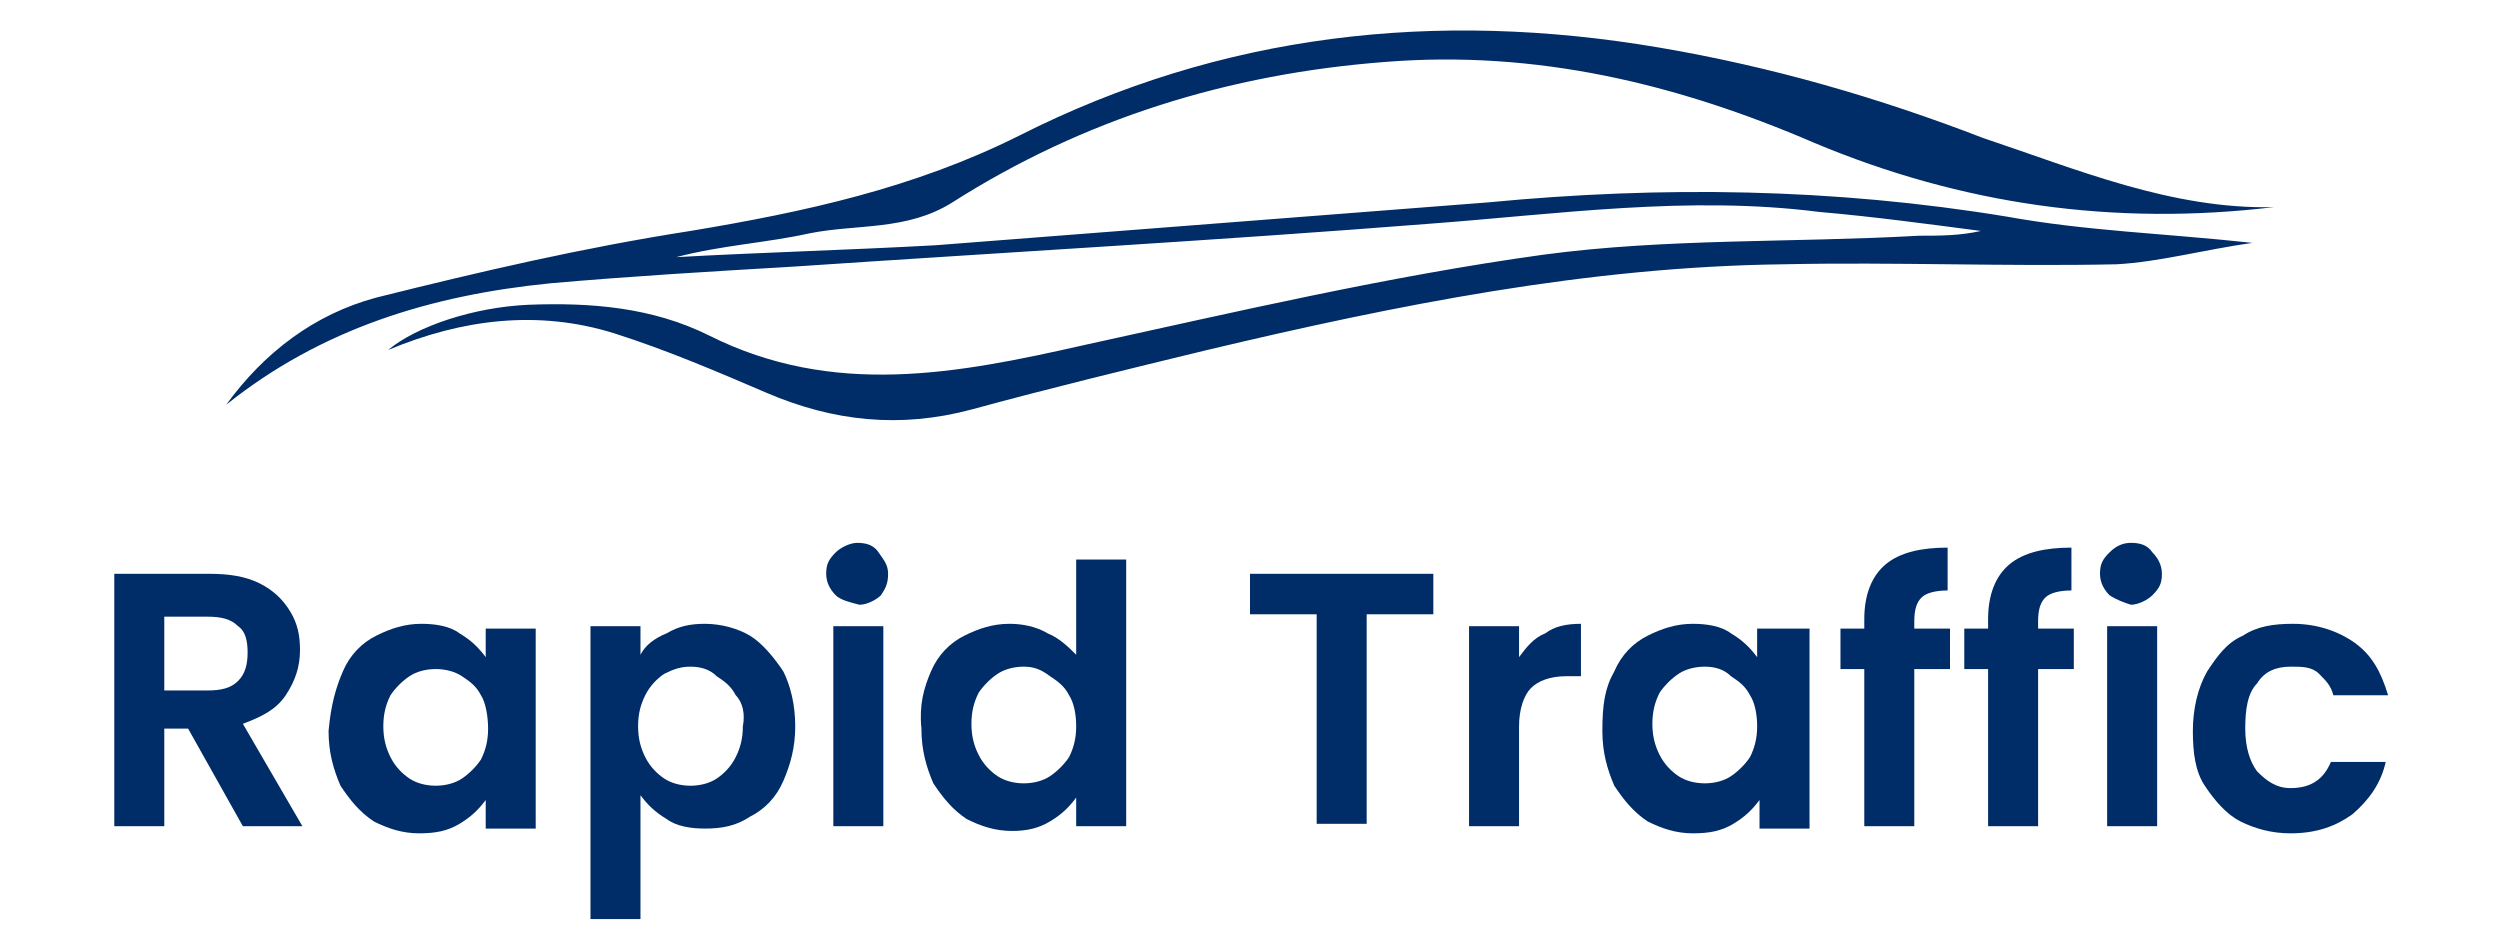 <?xml version="1.0" encoding="utf-8"?>
<!-- Generator: Adobe Illustrator 26.5.0, SVG Export Plug-In . SVG Version: 6.00 Build 0)  -->
<svg version="1.1" id="Capa_1" xmlns="http://www.w3.org/2000/svg" xmlns:xlink="http://www.w3.org/1999/xlink" x="0px" y="0px"
	 viewBox="0 0 105 40" style="enable-background:new 0 0 105 40;" xml:space="preserve">
<style type="text/css">
	.st0{fill:#002C67;}
</style>
<g>
	<path class="st0" d="M10.2,34.7l-2.3-4.1h-1v4.1H4.8V24.1h4c0.8,0,1.5,0.1,2.1,0.4c0.6,0.3,1,0.7,1.3,1.2s0.4,1,0.4,1.6
		c0,0.7-0.2,1.3-0.6,1.9s-1,0.9-1.8,1.2l2.5,4.3H10.2z M6.9,29h1.8c0.6,0,1-0.1,1.3-0.4c0.3-0.3,0.4-0.7,0.4-1.2
		c0-0.5-0.1-0.9-0.4-1.1c-0.3-0.3-0.7-0.4-1.3-0.4H6.9V29z"/>
	<path class="st0" d="M14.4,28.2c0.3-0.7,0.8-1.2,1.4-1.5s1.2-0.5,1.9-0.5c0.6,0,1.2,0.1,1.6,0.4c0.5,0.3,0.8,0.6,1.1,1v-1.2h2.1
		v8.4h-2.1v-1.2c-0.3,0.4-0.6,0.7-1.1,1s-1,0.4-1.7,0.4c-0.7,0-1.3-0.2-1.9-0.5c-0.6-0.4-1-0.9-1.4-1.5c-0.3-0.7-0.5-1.4-0.5-2.3
		C13.9,29.6,14.1,28.9,14.4,28.2z M20.2,29.2c-0.2-0.4-0.5-0.6-0.8-0.8c-0.3-0.2-0.7-0.3-1.1-0.3s-0.8,0.1-1.1,0.3
		c-0.3,0.2-0.6,0.5-0.8,0.8c-0.2,0.4-0.3,0.8-0.3,1.3s0.1,0.9,0.3,1.3c0.2,0.4,0.5,0.7,0.8,0.9c0.3,0.2,0.7,0.3,1.1,0.3
		c0.4,0,0.8-0.1,1.1-0.3c0.3-0.2,0.6-0.5,0.8-0.8c0.2-0.4,0.3-0.8,0.3-1.3S20.4,29.5,20.2,29.2z"/>
	<path class="st0" d="M28,26.6c0.5-0.3,1-0.4,1.6-0.4c0.7,0,1.4,0.2,1.9,0.5s1,0.9,1.4,1.5c0.3,0.6,0.5,1.4,0.5,2.3
		s-0.2,1.6-0.5,2.3c-0.3,0.7-0.8,1.2-1.4,1.5c-0.6,0.4-1.2,0.5-1.9,0.5c-0.6,0-1.2-0.1-1.6-0.4c-0.5-0.3-0.8-0.6-1.1-1v5.2h-2.1
		V26.3h2.1v1.2C27.1,27.1,27.5,26.8,28,26.6z M30.9,29.2c-0.2-0.4-0.5-0.6-0.8-0.8C29.8,28.1,29.4,28,29,28c-0.4,0-0.7,0.1-1.1,0.3
		c-0.3,0.2-0.6,0.5-0.8,0.9c-0.2,0.4-0.3,0.8-0.3,1.3s0.1,0.9,0.3,1.3c0.2,0.4,0.5,0.7,0.8,0.9c0.3,0.2,0.7,0.3,1.1,0.3
		c0.4,0,0.8-0.1,1.1-0.3c0.3-0.2,0.6-0.5,0.8-0.9c0.2-0.4,0.3-0.8,0.3-1.3C31.3,30,31.2,29.5,30.9,29.2z"/>
	<path class="st0" d="M35.1,25c-0.2-0.2-0.4-0.5-0.4-0.9s0.1-0.6,0.4-0.9c0.2-0.2,0.6-0.4,0.9-0.4c0.4,0,0.7,0.1,0.9,0.4
		s0.4,0.5,0.4,0.9S37.2,24.7,37,25c-0.2,0.2-0.6,0.4-0.9,0.4C35.7,25.3,35.3,25.2,35.1,25z M37.1,26.3v8.4H35v-8.4H37.1z"/>
	<path class="st0" d="M39.1,28.2c0.3-0.7,0.8-1.2,1.4-1.5s1.2-0.5,1.9-0.5c0.5,0,1.1,0.1,1.6,0.4c0.5,0.2,0.9,0.6,1.2,0.9v-4h2.1
		v11.2h-2.1v-1.2c-0.3,0.4-0.6,0.7-1.1,1c-0.5,0.3-1,0.4-1.6,0.4c-0.7,0-1.3-0.2-1.9-0.5c-0.6-0.4-1-0.9-1.4-1.5
		c-0.3-0.7-0.5-1.4-0.5-2.3C38.6,29.6,38.8,28.9,39.1,28.2z M44.9,29.2c-0.2-0.4-0.5-0.6-0.8-0.8C43.7,28.1,43.4,28,43,28
		s-0.8,0.1-1.1,0.3c-0.3,0.2-0.6,0.5-0.8,0.8c-0.2,0.4-0.3,0.8-0.3,1.3s0.1,0.9,0.3,1.3c0.2,0.4,0.5,0.7,0.8,0.9
		c0.3,0.2,0.7,0.3,1.1,0.3c0.4,0,0.8-0.1,1.1-0.3c0.3-0.2,0.6-0.5,0.8-0.8c0.2-0.4,0.3-0.8,0.3-1.3S45.1,29.5,44.9,29.2z"/>
	<path class="st0" d="M60.2,24.1v1.7h-2.8v8.8h-2.1v-8.8h-2.8v-1.7H60.2z"/>
	<path class="st0" d="M64.9,26.6c0.4-0.3,0.9-0.4,1.5-0.4v2.2h-0.6c-0.7,0-1.2,0.2-1.5,0.5c-0.3,0.3-0.5,0.9-0.5,1.6v4.2h-2.1v-8.4
		h2.1v1.3C64.1,27.2,64.4,26.8,64.9,26.6z"/>
	<path class="st0" d="M67.8,28.2c0.3-0.7,0.8-1.2,1.4-1.5s1.2-0.5,1.9-0.5c0.6,0,1.2,0.1,1.6,0.4c0.5,0.3,0.8,0.6,1.1,1v-1.2H76v8.4
		h-2.1v-1.2c-0.3,0.4-0.6,0.7-1.1,1c-0.5,0.3-1,0.4-1.7,0.4c-0.7,0-1.3-0.2-1.9-0.5c-0.6-0.4-1-0.9-1.4-1.5
		c-0.3-0.7-0.5-1.4-0.5-2.3C67.3,29.6,67.4,28.9,67.8,28.2z M73.5,29.2c-0.2-0.4-0.5-0.6-0.8-0.8C72.4,28.1,72,28,71.6,28
		s-0.8,0.1-1.1,0.3c-0.3,0.2-0.6,0.5-0.8,0.8c-0.2,0.4-0.3,0.8-0.3,1.3s0.1,0.9,0.3,1.3c0.2,0.4,0.5,0.7,0.8,0.9
		c0.3,0.2,0.7,0.3,1.1,0.3c0.4,0,0.8-0.1,1.1-0.3c0.3-0.2,0.6-0.5,0.8-0.8c0.2-0.4,0.3-0.8,0.3-1.3S73.7,29.5,73.5,29.2z"/>
	<path class="st0" d="M81.9,28.1h-1.5v6.6h-2.1v-6.6h-1v-1.7h1v-0.4c0-1,0.3-1.8,0.9-2.3c0.6-0.5,1.5-0.7,2.6-0.7v1.8
		c-0.5,0-0.9,0.1-1.1,0.3c-0.2,0.2-0.3,0.5-0.3,1v0.3h1.5V28.1z"/>
	<path class="st0" d="M87.1,28.1h-1.5v6.6h-2.1v-6.6h-1v-1.7h1v-0.4c0-1,0.3-1.8,0.9-2.3c0.6-0.5,1.5-0.7,2.6-0.7v1.8
		c-0.5,0-0.9,0.1-1.1,0.3c-0.2,0.2-0.3,0.5-0.3,1v0.3h1.5V28.1z"/>
	<path class="st0" d="M88.6,25c-0.2-0.2-0.4-0.5-0.4-0.9s0.1-0.6,0.4-0.9s0.6-0.4,0.9-0.4c0.4,0,0.7,0.1,0.9,0.4
		c0.2,0.2,0.4,0.5,0.4,0.9s-0.1,0.6-0.4,0.9c-0.2,0.2-0.6,0.4-0.9,0.4C89.2,25.3,88.9,25.2,88.6,25z M90.6,26.3v8.4h-2.1v-8.4H90.6z
		"/>
	<path class="st0" d="M92.7,28.2c0.4-0.6,0.8-1.2,1.5-1.5c0.6-0.4,1.3-0.5,2.1-0.5c1,0,1.9,0.3,2.6,0.8s1.1,1.2,1.4,2.2h-2.3
		c-0.1-0.4-0.3-0.6-0.6-0.9S96.7,28,96.2,28c-0.6,0-1.1,0.2-1.4,0.7c-0.4,0.4-0.5,1.1-0.5,1.9c0,0.8,0.2,1.4,0.5,1.8
		c0.4,0.4,0.8,0.7,1.4,0.7c0.9,0,1.4-0.4,1.7-1.1h2.3c-0.2,0.9-0.7,1.6-1.4,2.2c-0.7,0.5-1.5,0.8-2.6,0.8c-0.8,0-1.5-0.2-2.1-0.5
		s-1.1-0.9-1.5-1.5c-0.4-0.6-0.5-1.4-0.5-2.3S92.3,28.9,92.7,28.2z"/>
</g>
<g>
	<path class="st0" d="M95.5,8.7C88.8,9.5,82.4,8.6,76.2,6c-5.8-2.5-11.7-3.9-18-3.4C51.6,3.1,45.5,5,40,8.5c-1.9,1.2-4,0.9-6,1.3
		c-1.8,0.4-3.7,0.5-5.6,1c3.6-0.2,7.3-0.3,10.9-0.5C47,9.7,54.8,9.1,62.5,8.5C69.8,7.8,77,7.9,84.3,9.1c3.3,0.6,6.6,0.7,10.3,1.1
		c-2.1,0.3-3.9,0.8-5.7,0.9c-4.7,0.1-9.3-0.1-14,0c-8.2,0.1-16.2,1.7-24.2,3.6c-3.3,0.8-6.6,1.6-9.9,2.5c-3,0.8-5.8,0.5-8.6-0.7
		c-2.1-0.9-4.2-1.8-6.4-2.5c-3.2-1-6.4-0.6-9.5,0.7c1.2-1,3.6-1.8,5.9-1.9c2.6-0.1,5.2,0.1,7.6,1.3c5.2,2.6,10.4,1.6,15.7,0.4
		c6.4-1.4,12.8-2.9,19.3-3.8c5.2-0.7,10.5-0.5,15.8-0.8c0.9,0,1.7,0,2.6-0.2c-2.3-0.3-4.5-0.6-6.8-0.8C70.9,8.2,65.4,9,60,9.4
		c-8.9,0.7-17.8,1.2-26.7,1.8c-3.4,0.2-6.8,0.4-10.2,0.7c-5,0.5-9.6,1.9-13.6,5.1c1.6-2.2,3.7-3.8,6.3-4.5c4.4-1.1,8.7-2.1,13.2-2.8
		c4.8-0.8,9.4-1.8,13.8-4c8.5-4.3,17.5-5.3,26.9-3.7c4.7,0.8,9.2,2.1,13.6,3.8C87.2,7.1,91.2,8.8,95.5,8.7z"/>
</g>
</svg>
